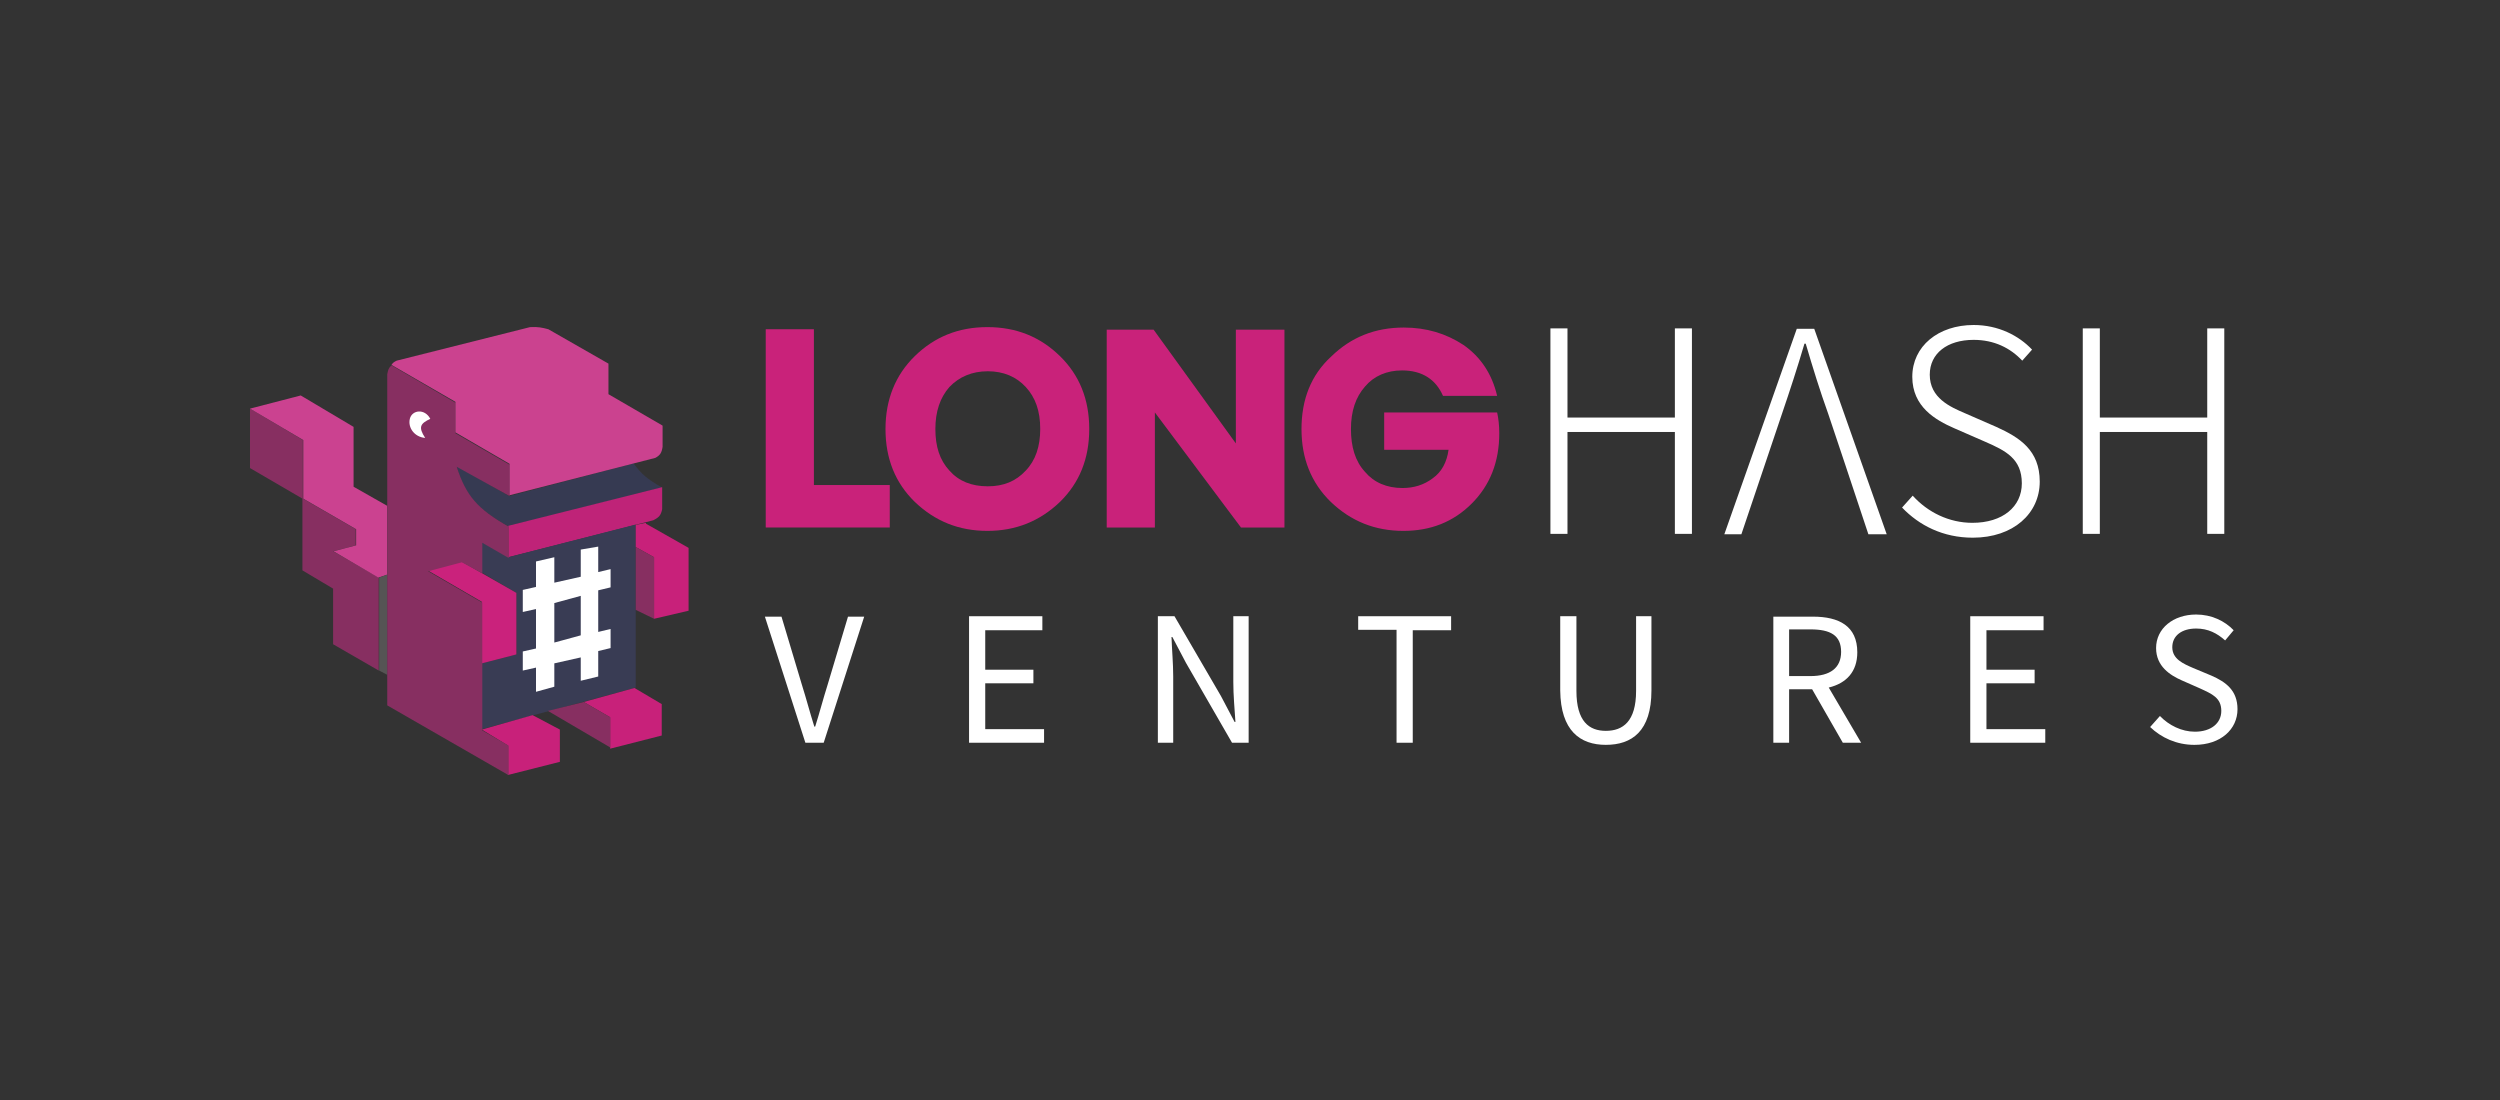 <svg width="200" height="88" viewBox="0 0 200 88" fill="none" xmlns="http://www.w3.org/2000/svg">
<rect x="0" y="0" width="200" height="88" fill="#333333" stroke="none"/>
<path d="M61.259 26.373V42.2H71.181V38.803H65.112V26.339H61.259V26.373Z" fill="#C9227A"/>
<path d="M70.84 34.32C70.84 36.698 71.625 38.634 73.193 40.162C74.796 41.69 76.705 42.471 78.99 42.471C81.274 42.471 83.184 41.69 84.787 40.162C86.355 38.634 87.139 36.698 87.139 34.32C87.139 31.943 86.355 30.007 84.787 28.479C83.218 26.951 81.308 26.169 78.99 26.169C76.671 26.169 74.762 26.951 73.193 28.479C71.625 30.007 70.84 31.977 70.84 34.32ZM83.218 34.32C83.218 35.713 82.843 36.834 82.059 37.649C81.274 38.498 80.285 38.905 79.024 38.905C77.728 38.905 76.705 38.498 75.955 37.649C75.171 36.8 74.83 35.713 74.83 34.32C74.83 32.928 75.205 31.807 75.955 30.958C76.739 30.143 77.762 29.701 79.024 29.701C80.285 29.701 81.308 30.143 82.059 30.958C82.843 31.807 83.218 32.894 83.218 34.32Z" fill="#C9227A"/>
<path d="M98.869 26.373V35.475L92.288 26.373H88.537V42.2H92.39V32.996L99.278 42.2H102.756V26.373H98.869Z" fill="#C9227A"/>
<path d="M104.12 34.321C104.12 36.698 104.904 38.634 106.473 40.162C108.076 41.69 109.985 42.471 112.27 42.471C114.452 42.471 116.259 41.758 117.725 40.298C119.192 38.838 119.942 36.97 119.942 34.66C119.942 34.015 119.874 33.471 119.771 32.996H110.735V35.985H115.884C115.748 36.97 115.339 37.751 114.622 38.26C113.906 38.804 113.088 39.041 112.202 39.041C110.94 39.041 109.917 38.6 109.201 37.751C108.417 36.902 108.076 35.747 108.076 34.321C108.076 32.894 108.451 31.773 109.201 30.924C109.917 30.075 110.94 29.634 112.167 29.634C113.77 29.634 114.861 30.347 115.441 31.672H119.771C119.362 29.905 118.441 28.547 117.078 27.596C115.68 26.679 114.111 26.204 112.304 26.204C109.985 26.204 108.076 26.985 106.507 28.513C104.87 30.007 104.12 31.977 104.12 34.321Z" fill="#C9227A"/>
<path d="M124.034 42.709H125.398V34.558H133.99V42.709H135.354V26.271H133.99V33.404H125.398V26.271H124.034V42.709Z" fill="white"/>
<path d="M157.825 43.015C161.064 43.015 163.179 41.079 163.179 38.532C163.179 36.019 161.576 35 159.701 34.151L157.211 33.064C156.018 32.555 154.381 31.841 154.381 29.974C154.381 28.276 155.779 27.189 157.893 27.189C159.53 27.189 160.826 27.834 161.78 28.853L162.565 27.97C161.508 26.849 159.871 26 157.893 26C155.063 26 152.983 27.698 152.983 30.143C152.983 32.555 154.859 33.608 156.325 34.253L158.814 35.34C160.451 36.053 161.746 36.698 161.746 38.668C161.746 40.536 160.212 41.826 157.791 41.826C155.916 41.826 154.211 40.977 153.017 39.653L152.165 40.604C153.529 42.03 155.438 43.015 157.825 43.015Z" fill="white"/>
<path d="M166.622 42.709H167.986V34.558H176.579V42.709H177.943V26.271H176.579V33.404H167.986V26.271H166.622V42.709Z" fill="white"/>
<path d="M142.549 33.132C143.197 31.23 143.776 29.464 144.356 27.494H144.458C145.038 29.464 145.584 31.23 146.266 33.132L147.63 37.207L149.471 42.743H150.937L145.14 26.305H143.742L137.946 42.743H139.31L142.549 33.132Z" fill="white"/>
<path d="M64.43 59.419H65.896L69.136 49.332H67.84L66.203 54.8C65.828 55.989 65.589 56.94 65.214 58.128H65.146C64.771 56.94 64.532 55.989 64.157 54.8L62.52 49.332H61.191L64.43 59.419Z" fill="white"/>
<path d="M77.524 59.419H83.525V58.332H78.819V54.664H82.672V53.577H78.819V50.419H83.389V49.298H77.524V59.419Z" fill="white"/>
<path d="M92.629 59.419H93.857V54.12C93.857 53.068 93.754 51.981 93.72 50.962H93.788L94.88 53.034L98.562 59.419H99.892V49.298H98.665V54.562C98.665 55.615 98.767 56.736 98.835 57.755H98.767L97.676 55.683L93.959 49.298H92.629V59.419Z" fill="white"/>
<path d="M111.724 59.419H113.02V50.419H116.089V49.298H108.655V50.385H111.724V59.419Z" fill="white"/>
<path d="M128.466 59.588C130.546 59.588 132.115 58.502 132.115 55.241V49.298H130.887V55.275C130.887 57.721 129.83 58.468 128.466 58.468C127.137 58.468 126.114 57.721 126.114 55.275V49.298H124.818V55.241C124.852 58.468 126.42 59.588 128.466 59.588Z" fill="white"/>
<path d="M141.833 59.419H143.129V55.14H144.97L147.425 59.419H148.891L146.3 55.004C147.698 54.664 148.584 53.747 148.584 52.185C148.584 50.079 147.118 49.332 145.038 49.332H141.867V59.419H141.833ZM143.129 54.087V50.351H144.834C146.436 50.351 147.289 50.826 147.289 52.151C147.289 53.441 146.402 54.087 144.834 54.087H143.129Z" fill="white"/>
<path d="M157.62 59.419H163.622V58.332H158.916V54.664H162.769V53.577H158.916V50.419H163.485V49.298H157.62V59.419Z" fill="white"/>
<path d="M175.556 59.589C177.67 59.589 179 58.332 179 56.736C179 55.241 178.079 54.562 176.92 54.053L175.454 53.441C174.67 53.102 173.783 52.728 173.783 51.777C173.783 50.86 174.533 50.283 175.692 50.283C176.647 50.283 177.363 50.656 178.011 51.234L178.693 50.419C177.977 49.672 176.92 49.162 175.692 49.162C173.851 49.162 172.487 50.283 172.487 51.845C172.487 53.306 173.613 54.019 174.533 54.426L175.999 55.072C176.954 55.513 177.704 55.819 177.704 56.871C177.704 57.856 176.886 58.536 175.59 58.536C174.533 58.536 173.51 58.026 172.794 57.279L172.01 58.162C172.896 59.011 174.124 59.589 175.556 59.589Z" fill="white"/>
<path d="M52.973 39.008L40.663 42.098C38.004 40.638 37.185 39.517 36.504 37.242L40.732 39.687L50.688 37.072C51.302 37.921 51.779 38.328 52.973 39.008Z" fill="#363A52"/>
<path d="M40.663 44.577V42.064L52.973 38.974V40.74C52.871 41.215 52.734 41.385 52.257 41.623L40.663 44.577Z" fill="#BF2378"/>
<path d="M40.663 44.577L38.549 43.354V45.8L41.311 47.43V52.354L38.549 53.068V58.332L50.859 55.003V41.962L40.663 44.577Z" fill="#393C54"/>
<path d="M38.549 48.143L34.219 45.63L36.913 44.917L41.311 47.43V52.355L38.549 53.068V48.143Z" fill="#CA227C"/>
<path d="M52.325 44.578L50.859 43.763V41.996L51.677 41.827V41.895L55.087 43.83V48.857L52.325 49.502V44.578Z" fill="#C8217A"/>
<path d="M40.663 59.656L38.549 58.366L42.607 57.211L44.789 58.366V60.947L40.629 62V59.656H40.663Z" fill="#C8217A"/>
<path d="M48.813 59.894V57.381L46.699 56.158L50.757 55.038L52.939 56.328V58.841L48.813 59.894Z" fill="#C8217A"/>
<path d="M20 32.69L24.228 35.204V39.89L28.456 42.336V43.626L26.649 44.102L30.298 46.207V53.645L26.649 51.539V47.09L24.194 45.63V39.89L20 37.445V32.69Z" fill="#872F61"/>
<path d="M20 32.69L24.058 31.637L28.286 34.151V38.939L30.98 40.468V45.969L30.264 46.207L26.683 44.102L28.491 43.626V42.336L24.262 39.89V35.203L20 32.69Z" fill="#CB4290"/>
<path d="M30.979 53.985L30.332 53.645V46.208L30.979 45.97V53.985Z" fill="#555454"/>
<path d="M40.663 62L30.98 56.43V29.94C31.048 29.6 31.082 29.43 31.321 29.227L36.435 32.215V34.66L40.766 37.174V39.687L36.538 37.343C37.288 39.653 38.174 40.706 40.698 42.132V44.645L38.584 43.423V45.868L36.947 44.985L34.253 45.698L38.584 48.212V58.434L40.698 59.657V62H40.663Z" fill="#872F61"/>
<path d="M32.787 33.506C32.957 32.793 33.98 32.657 34.423 33.506C33.639 33.88 33.434 34.151 34.014 35.034C33.162 34.966 32.616 34.219 32.787 33.506Z" fill="white"/>
<path d="M31.321 29.192C31.423 29.023 31.525 28.955 31.73 28.853L42.403 26.17C43.05 26.136 43.357 26.204 43.869 26.34L48.677 29.09V31.536L53.007 34.049V35.747C52.939 36.223 52.802 36.426 52.427 36.63L40.766 39.619V37.106L36.435 34.592V32.147L31.321 29.192Z" fill="#CB428F"/>
<path d="M52.325 44.577L50.859 43.762V48.789L52.325 49.502V44.577Z" fill="#872F61"/>
<path d="M48.813 57.381L46.699 56.159L43.835 56.872L48.813 59.793V57.381Z" fill="#872F61"/>
<path fill-rule="evenodd" clip-rule="evenodd" d="M41.823 47.193L42.88 46.955V44.917L44.346 44.578V46.615L46.46 46.14V43.966L47.858 43.728V45.766L48.847 45.529V46.989L47.858 47.227V50.555L48.847 50.317V51.846L47.858 52.083V54.121L46.46 54.461V52.593L44.346 53.068V54.936L42.88 55.344V53.408L41.823 53.645V52.117L42.88 51.88V48.721L41.823 48.959V47.193ZM46.46 47.668L44.346 48.245V51.404L46.46 50.827V47.668Z" fill="white"/>
</svg>
